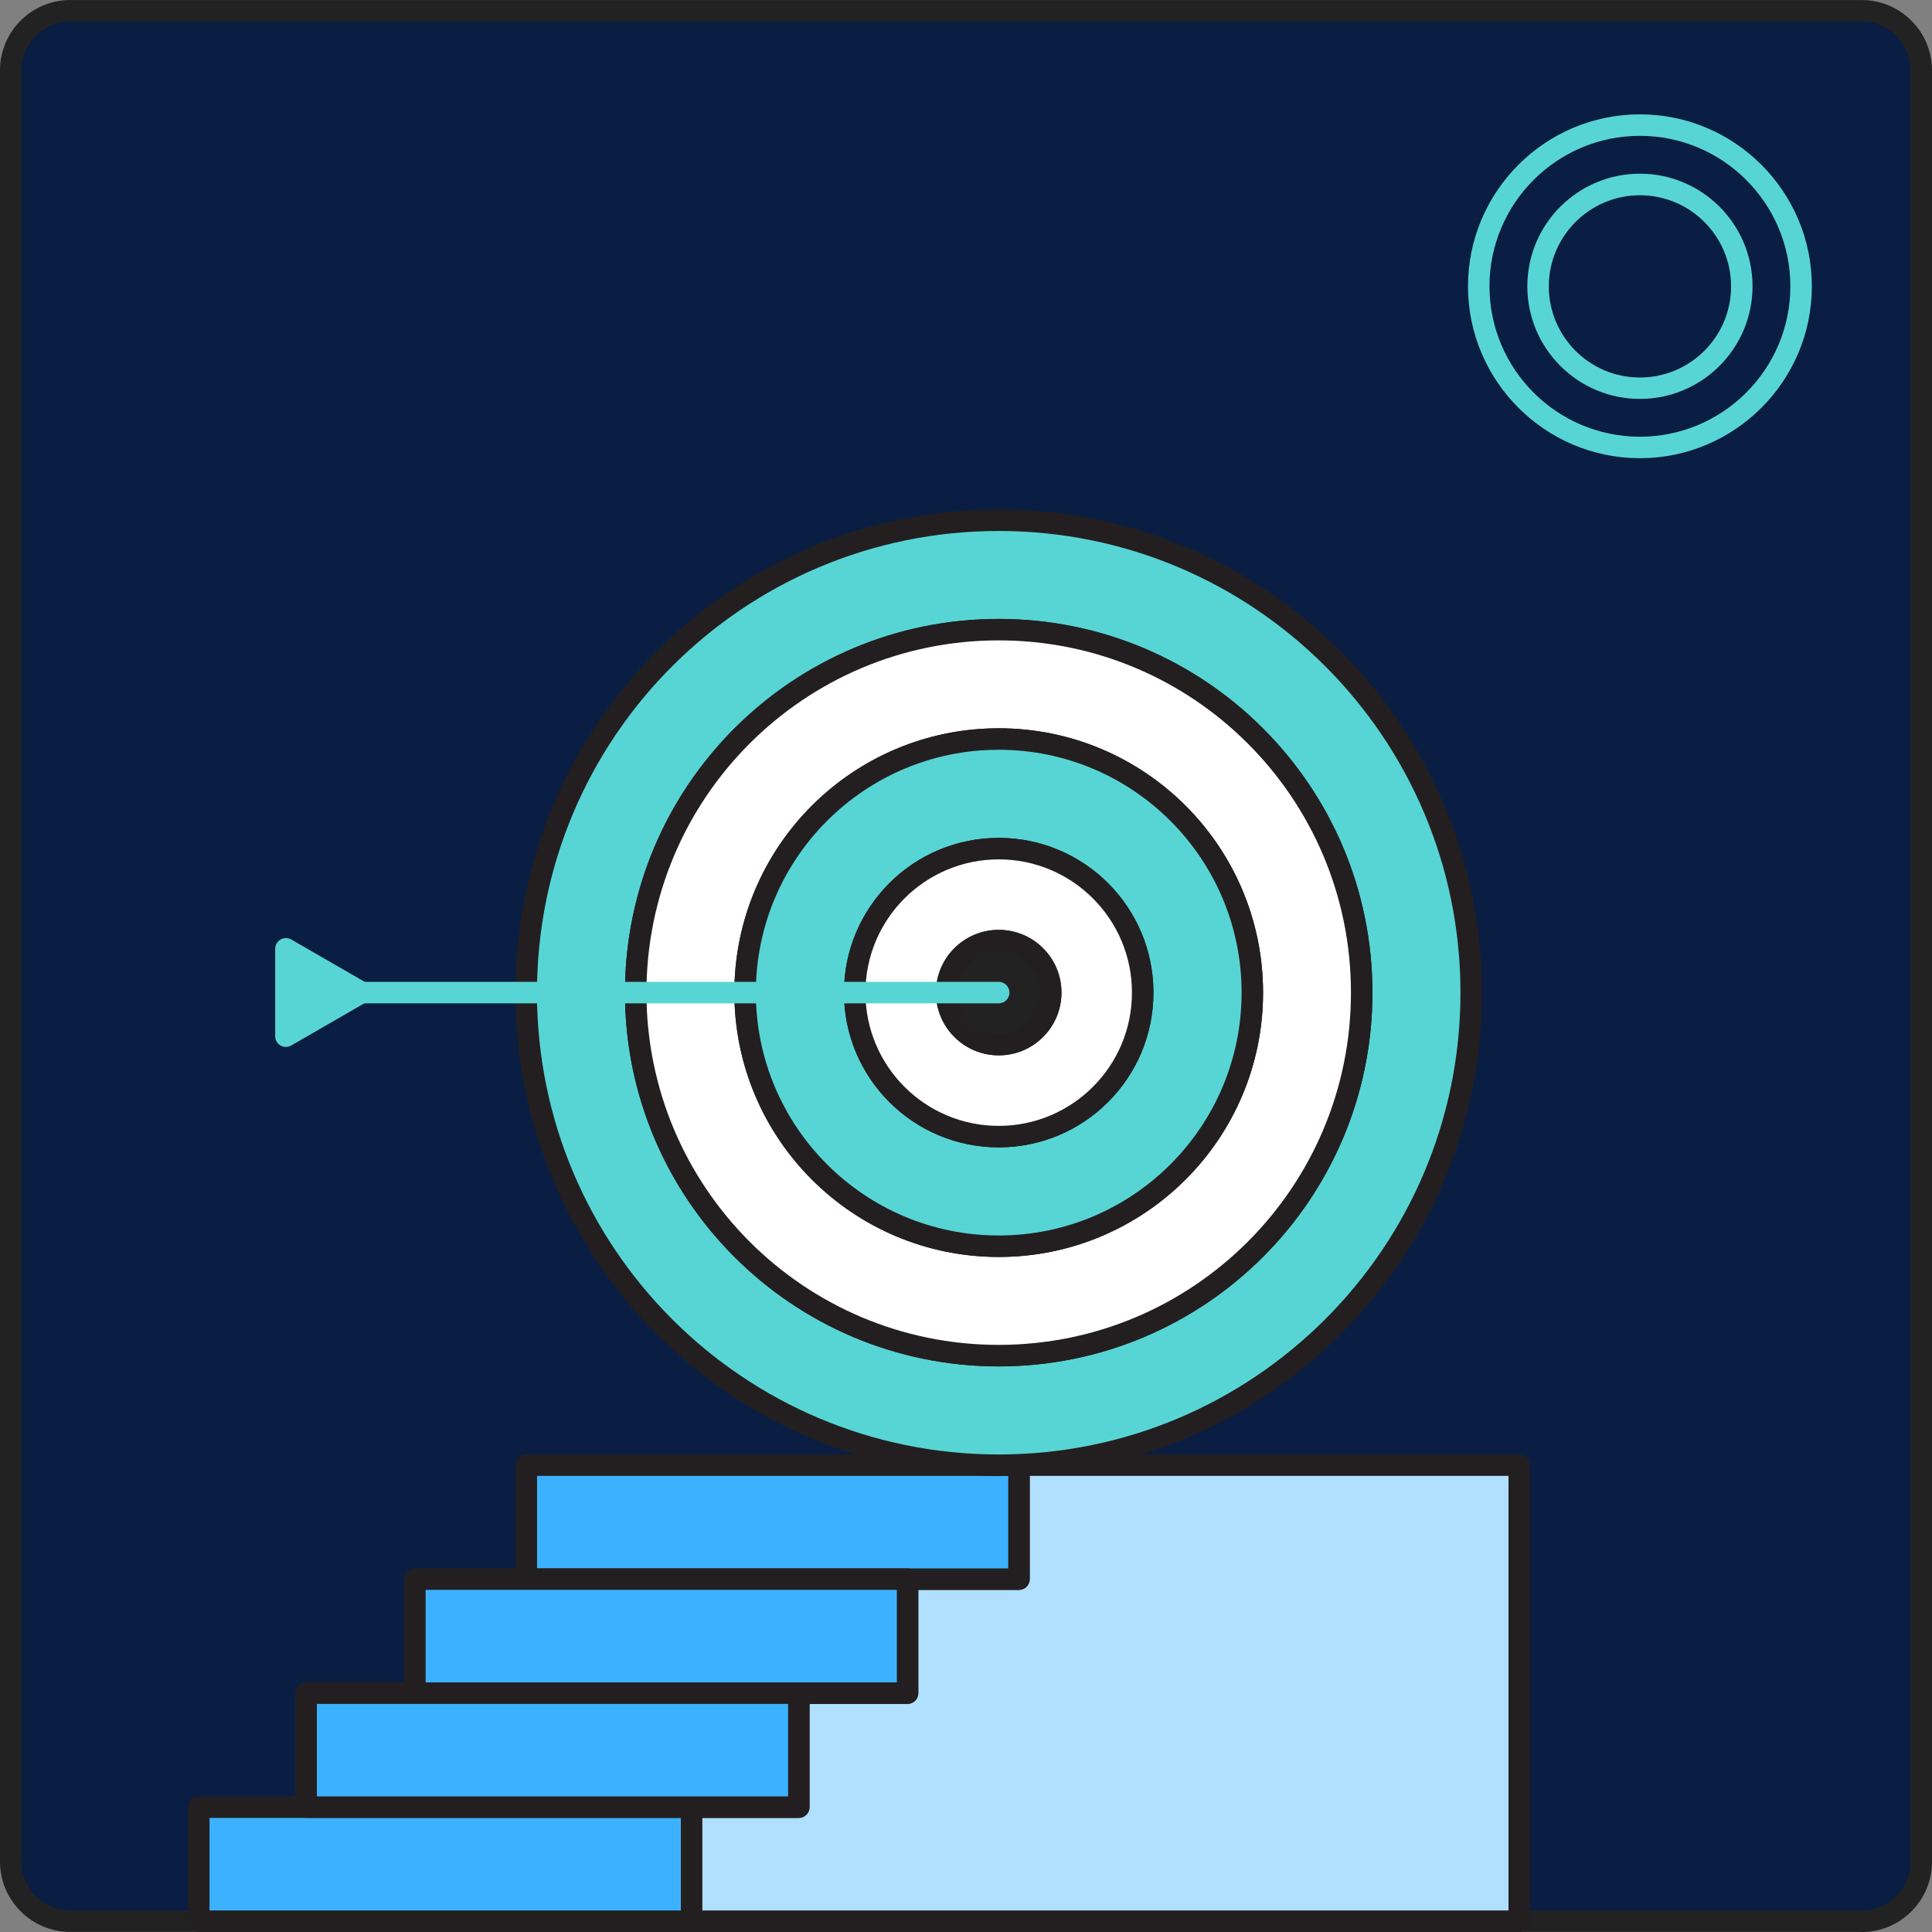 <svg width="48" height="48" viewBox="0 0 48 48" fill="none" xmlns="http://www.w3.org/2000/svg">
<rect x="0" y="0" width="48" height="48" fill="#808080" stroke="none"/>
<g clip-path="url(#clip0_719_23603)">
<path d="M46.254 0.268H1.749C0.932 0.268 0.27 0.93 0.27 1.747V46.252C0.27 47.069 0.932 47.731 1.749 47.731H46.254C47.071 47.731 47.733 47.069 47.733 46.252V1.747C47.733 0.93 47.071 0.268 46.254 0.268Z" fill="#091E42"/>
<path d="M46.254 47.998H1.746C0.785 47.998 -0 47.216 -0 46.252V1.747C-0 0.786 0.782 0.001 1.746 0.001H46.254C47.215 0.001 48 0.783 48 1.747V46.255C48 47.216 47.218 48.001 46.254 48.001V47.998ZM1.746 0.535C1.078 0.535 0.534 1.077 0.534 1.747V46.255C0.534 46.922 1.076 47.467 1.746 47.467H46.254C46.921 47.467 47.466 46.925 47.466 46.255V1.747C47.466 1.08 46.924 0.535 46.254 0.535H1.746Z" fill="#222222"/>
<path d="M17.185 44.899H4.942V47.732H17.185V44.899Z" fill="#3CB2FF"/>
<path d="M17.183 47.999H4.939C4.792 47.999 4.672 47.879 4.672 47.732V44.899C4.672 44.752 4.792 44.632 4.939 44.632H17.183C17.329 44.632 17.45 44.752 17.45 44.899V47.732C17.45 47.879 17.329 47.999 17.183 47.999ZM5.206 47.465H16.916V45.166H5.206V47.465Z" fill="#231F20"/>
<path d="M37.745 36.401V47.732H17.183V44.899H19.847V42.066H22.549V39.234H25.317V36.401H37.745Z" fill="#B1E0FF"/>
<path d="M37.745 47.999H17.183C17.036 47.999 16.916 47.879 16.916 47.732V44.899C16.916 44.752 17.036 44.632 17.183 44.632H19.577V42.066C19.577 41.92 19.697 41.8 19.844 41.8H22.279V39.234C22.279 39.087 22.399 38.967 22.546 38.967H25.048V36.401C25.048 36.254 25.168 36.134 25.315 36.134H37.745C37.892 36.134 38.012 36.254 38.012 36.401V47.732C38.012 47.879 37.892 47.999 37.745 47.999ZM17.45 47.465H37.478V36.668H25.582V39.234C25.582 39.381 25.462 39.501 25.315 39.501H22.813V42.066C22.813 42.213 22.693 42.334 22.546 42.334H20.111V44.899C20.111 45.046 19.991 45.166 19.844 45.166H17.45V47.465Z" fill="#231F20"/>
<path d="M25.315 36.401H13.074V39.234H25.315V36.401Z" fill="#3CB2FF"/>
<path d="M25.317 39.501H13.076C12.93 39.501 12.809 39.381 12.809 39.234V36.401C12.809 36.254 12.93 36.134 13.076 36.134H25.317C25.464 36.134 25.584 36.254 25.584 36.401V39.234C25.584 39.381 25.464 39.501 25.317 39.501ZM13.343 38.967H25.05V36.668H13.343V38.967Z" fill="#231F20"/>
<path d="M22.549 39.233H10.308V42.066H22.549V39.233Z" fill="#3CB2FF"/>
<path d="M22.549 42.333H10.308C10.161 42.333 10.041 42.213 10.041 42.066V39.233C10.041 39.087 10.161 38.966 10.308 38.966H22.549C22.696 38.966 22.816 39.087 22.816 39.233V42.066C22.816 42.213 22.696 42.333 22.549 42.333ZM10.575 41.799H22.282V39.5H10.575V41.799Z" fill="#231F20"/>
<path d="M19.844 42.066H7.603V44.898H19.844V42.066Z" fill="#3CB2FF"/>
<path d="M19.847 45.165H7.606C7.459 45.165 7.339 45.045 7.339 44.898V42.066C7.339 41.919 7.459 41.799 7.606 41.799H19.847C19.994 41.799 20.114 41.919 20.114 42.066V44.898C20.114 45.045 19.994 45.165 19.847 45.165ZM7.873 44.631H19.58V42.333H7.873V44.631Z" fill="#231F20"/>
<path d="M24.813 12.925C18.331 12.925 13.074 18.179 13.074 24.664C13.074 31.149 18.328 36.403 24.813 36.403C31.298 36.403 36.552 31.146 36.552 24.664C36.552 18.182 31.298 12.925 24.813 12.925ZM24.813 33.682C19.831 33.682 15.794 29.646 15.794 24.664C15.794 19.682 19.831 15.645 24.813 15.645C29.795 15.645 33.831 19.685 33.831 24.664C33.831 29.643 29.795 33.682 24.813 33.682Z" fill="#57D5D4" stroke="#231F20" stroke-width="0.534" stroke-miterlimit="10"/>
<path d="M24.813 15.643C19.831 15.643 15.794 19.682 15.794 24.661C15.794 29.64 19.831 33.68 24.813 33.68C29.795 33.68 33.831 29.643 33.831 24.661C33.831 19.68 29.795 15.643 24.813 15.643ZM24.813 30.962C21.334 30.962 18.512 28.14 18.512 24.661C18.512 21.183 21.334 18.361 24.813 18.361C28.291 18.361 31.113 21.183 31.113 24.661C31.113 28.14 28.291 30.962 24.813 30.962Z" fill="white" stroke="#231F20" stroke-width="0.534" stroke-miterlimit="10"/>
<path d="M24.813 18.361C21.334 18.361 18.512 21.183 18.512 24.661C18.512 28.14 21.334 30.962 24.813 30.962C28.292 30.962 31.114 28.14 31.114 24.661C31.114 21.183 28.292 18.361 24.813 18.361ZM24.813 28.239C22.837 28.239 21.235 26.637 21.235 24.661C21.235 22.686 22.837 21.084 24.813 21.084C26.788 21.084 28.39 22.686 28.39 24.661C28.39 26.637 26.788 28.239 24.813 28.239Z" fill="#57D5D4" stroke="#231F20" stroke-width="0.534" stroke-miterlimit="10"/>
<path d="M24.813 21.084C22.837 21.084 21.235 22.686 21.235 24.661C21.235 26.637 22.837 28.239 24.813 28.239C26.788 28.239 28.39 26.637 28.39 24.661C28.39 22.686 26.788 21.084 24.813 21.084ZM24.813 25.953C24.1 25.953 23.521 25.374 23.521 24.661C23.521 23.948 24.097 23.369 24.813 23.369C25.528 23.369 26.105 23.946 26.105 24.661C26.105 25.377 25.526 25.953 24.813 25.953Z" fill="white" stroke="#231F20" stroke-width="0.534" stroke-miterlimit="10"/>
<path d="M24.813 25.953C25.526 25.953 26.105 25.375 26.105 24.661C26.105 23.947 25.526 23.369 24.813 23.369C24.099 23.369 23.52 23.947 23.52 24.661C23.52 25.375 24.099 25.953 24.813 25.953Z" fill="#222222"/>
<path d="M24.813 26.22C23.953 26.22 23.253 25.521 23.253 24.661C23.253 23.801 23.953 23.102 24.813 23.102C25.672 23.102 26.372 23.801 26.372 24.661C26.372 25.521 25.672 26.22 24.813 26.22ZM24.813 23.636C24.247 23.636 23.788 24.095 23.788 24.661C23.788 25.227 24.247 25.686 24.813 25.686C25.379 25.686 25.838 25.227 25.838 24.661C25.838 24.095 25.379 23.636 24.813 23.636Z" fill="#231F20"/>
<path d="M24.813 24.928H8.215C8.068 24.928 7.948 24.808 7.948 24.661C7.948 24.514 8.068 24.394 8.215 24.394H24.813C24.96 24.394 25.08 24.514 25.08 24.661C25.08 24.808 24.96 24.928 24.813 24.928Z" fill="#57D5D4"/>
<path d="M8.984 24.661L7.104 23.577V25.745L8.984 24.661Z" fill="#57D5D4"/>
<path d="M7.104 26.012C7.059 26.012 7.011 26.001 6.971 25.977C6.888 25.929 6.837 25.841 6.837 25.745V23.574C6.837 23.478 6.888 23.39 6.971 23.342C7.053 23.294 7.155 23.294 7.237 23.342L9.117 24.426C9.2 24.474 9.251 24.562 9.251 24.658C9.251 24.754 9.2 24.843 9.117 24.89L7.237 25.974C7.197 25.998 7.149 26.009 7.104 26.009V26.012ZM7.371 24.039V25.283L8.45 24.661L7.371 24.039Z" fill="#57D5D4"/>
<path d="M40.743 11.384C38.389 11.384 36.472 9.467 36.472 7.113C36.472 4.758 38.389 2.841 40.743 2.841C43.098 2.841 45.015 4.758 45.015 7.113C45.015 9.467 43.098 11.384 40.743 11.384ZM40.743 3.375C38.682 3.375 37.006 5.052 37.006 7.113C37.006 9.174 38.682 10.85 40.743 10.85C42.804 10.85 44.481 9.174 44.481 7.113C44.481 5.052 42.804 3.375 40.743 3.375Z" fill="#57D5D4"/>
<path d="M40.743 9.911C39.2 9.911 37.946 8.656 37.946 7.113C37.946 5.569 39.2 4.315 40.743 4.315C42.287 4.315 43.541 5.569 43.541 7.113C43.541 8.656 42.287 9.911 40.743 9.911ZM40.743 4.851C39.497 4.851 38.48 5.866 38.48 7.115C38.48 8.365 39.494 9.379 40.743 9.379C41.993 9.379 43.008 8.365 43.008 7.115C43.008 5.866 41.993 4.851 40.743 4.851Z" fill="#57D5D4"/>
</g>
<defs>
<clipPath id="clip0_719_23603">
<rect width="48" height="48" fill="white"/>
</clipPath>
</defs>
</svg>
